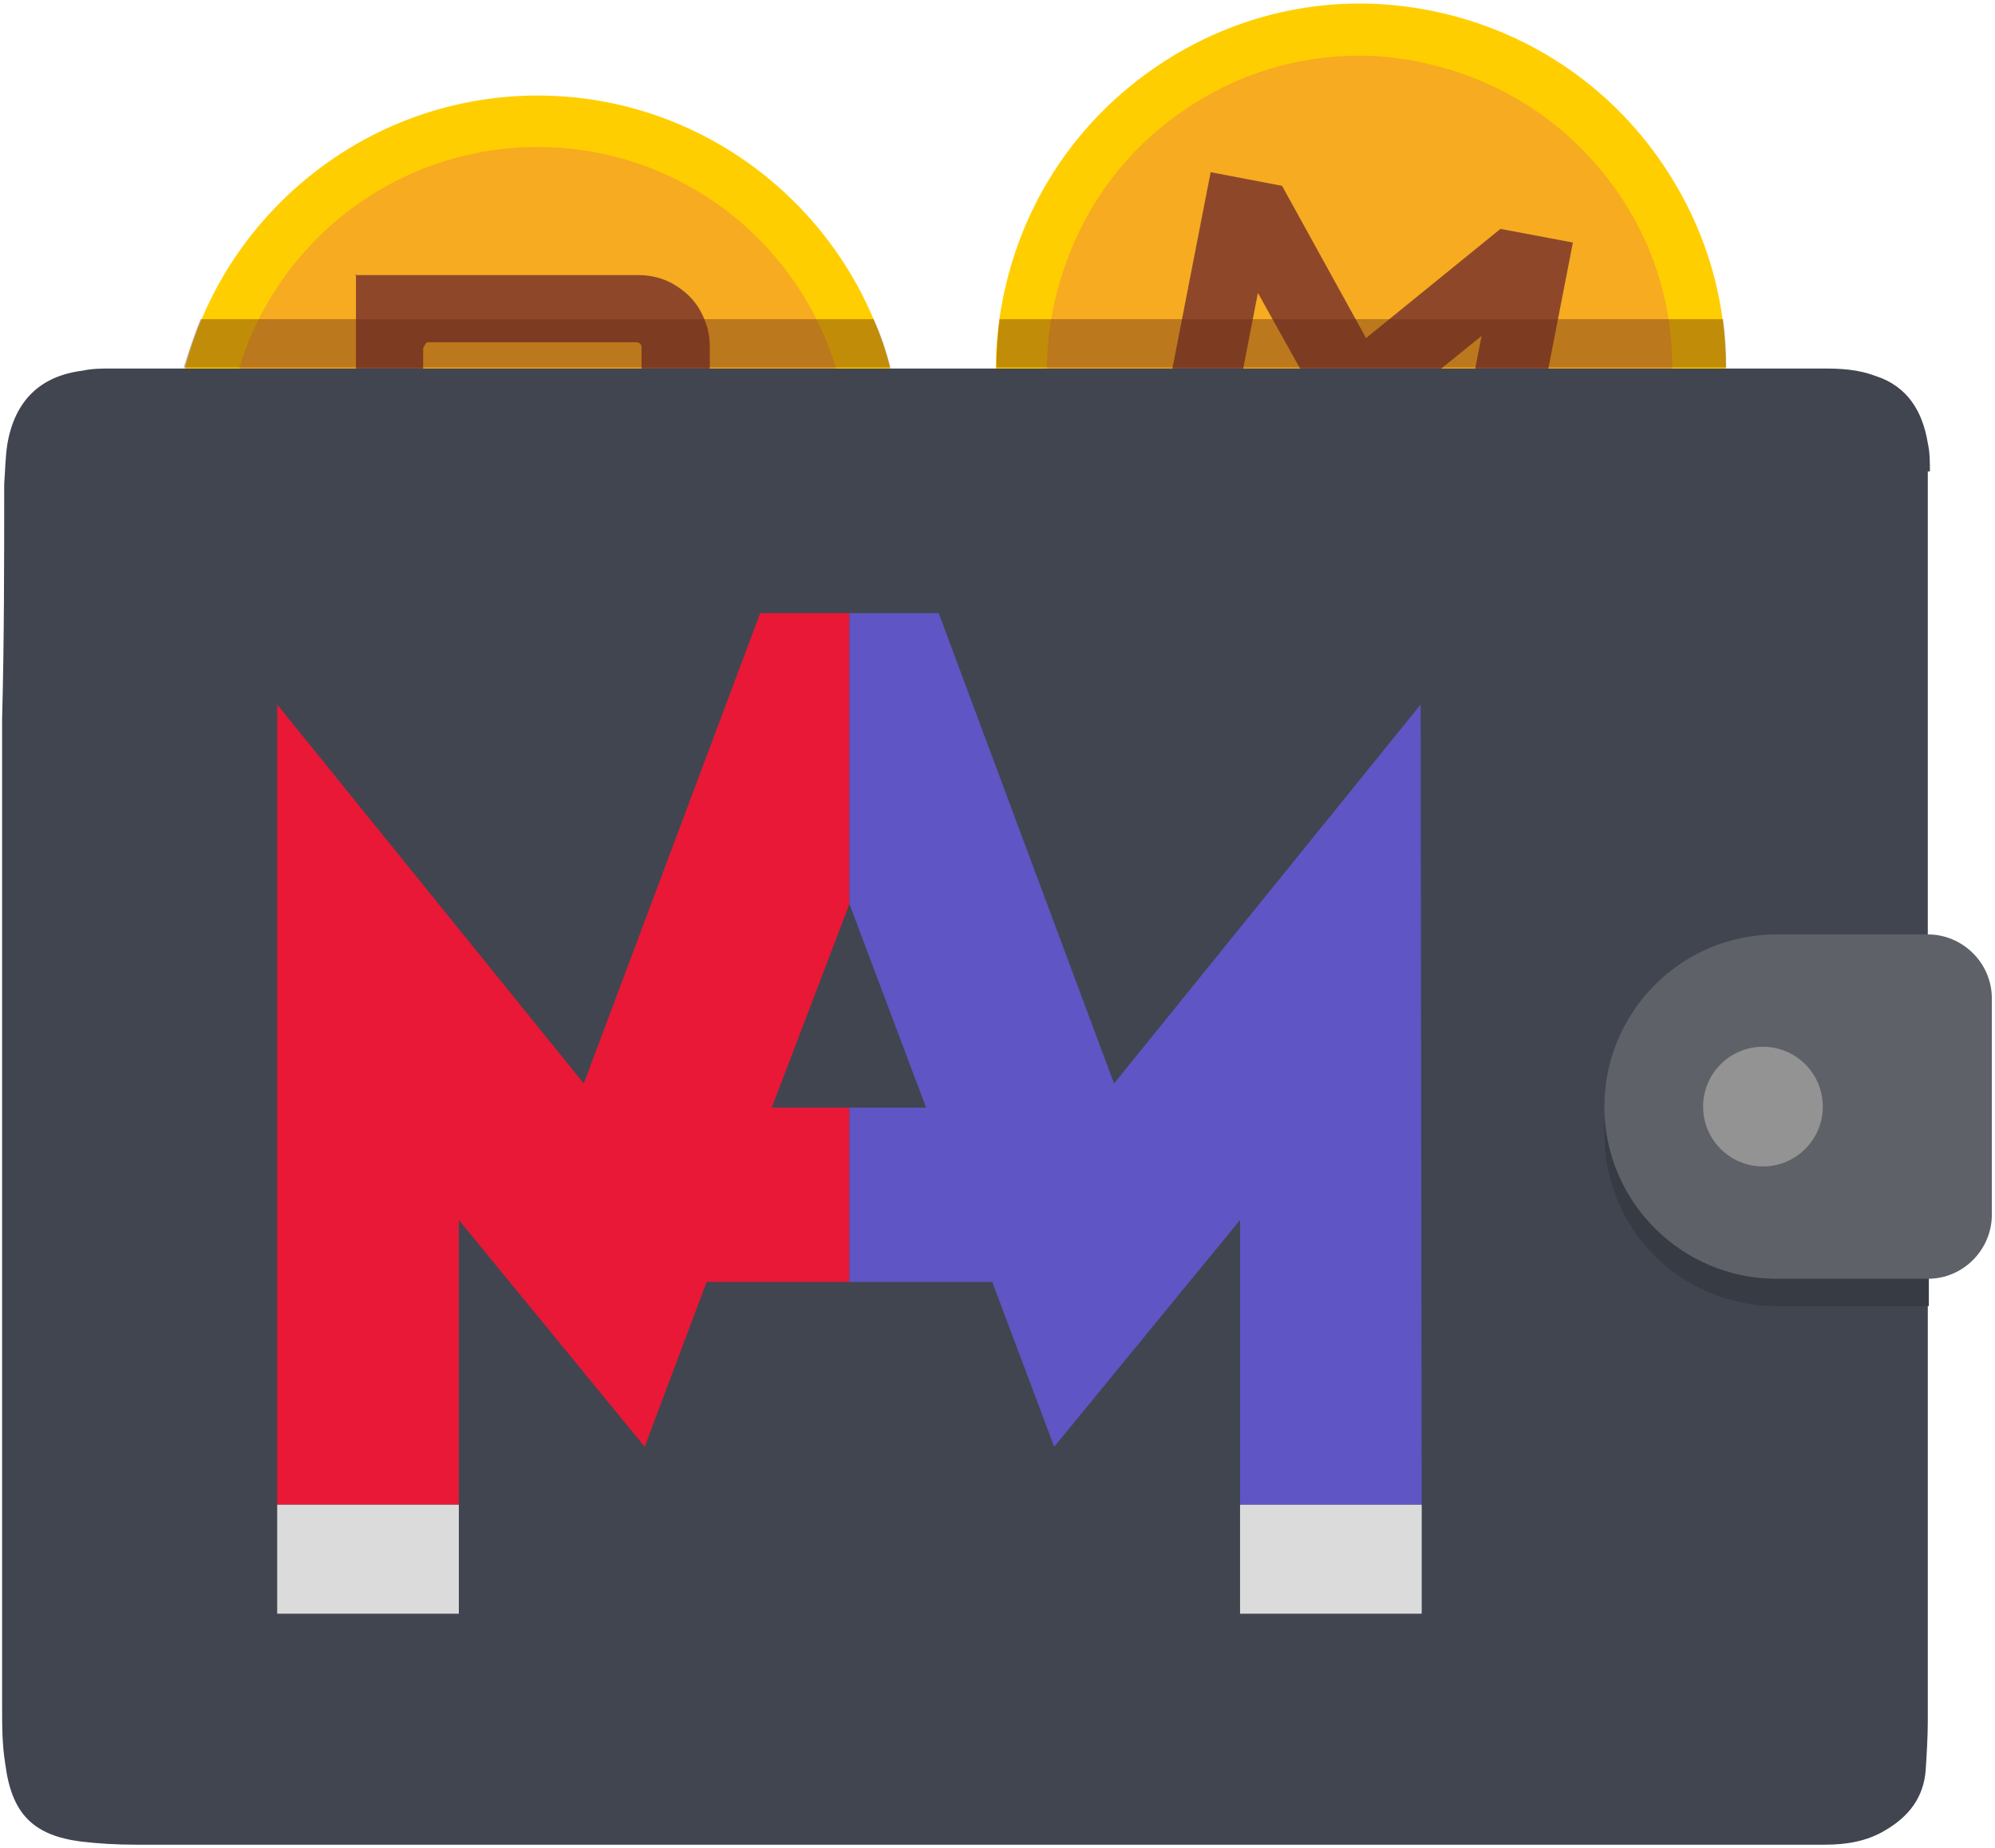 <svg width="190" height="176" viewBox="0 0 190 176" fill="none" xmlns="http://www.w3.org/2000/svg">
<path d="M51.2 76C68.984 76 83.4 61.584 83.4 43.8C83.4 26.017 68.984 11.6 51.2 11.6C33.416 11.6 19 26.017 19 43.8C19 61.584 33.416 76 51.2 76Z" fill="#F7AB21"/>
<path d="M51.2 78.5C32 78.5 16.5 62.9 16.5 43.8C16.5 24.7 32.1 9.1 51.2 9.1C70.3 9.1 85.9 24.7 85.9 43.8C85.9 62.9 70.3 78.5 51.2 78.5ZM51.2 14C34.8 14 21.5 27.3 21.5 43.7C21.5 60.1 34.8 73.4 51.2 73.4C67.6 73.4 80.9 60.1 80.9 43.7C80.9 27.3 67.6 14 51.2 14Z" fill="#FFCE00"/>
<path d="M33.8 26.2H60.8C62 26.2 63.2 26.5 64.2 27.1C65.2 27.7 66.1 28.5 66.7 29.6C67.3 30.7 67.6 31.8 67.6 33V39.9C67.6 40.3 67.6 40.7 67.6 41.1C67.6 41.5 67.4 41.9 67.3 42.2C67.9 43 68.3 43.7 68.6 44.5C68.9 45.3 69.1 46.1 69.1 46.9V54.5C69.1 55.7 68.8 56.9 68.2 57.9C67.6 58.9 66.7 59.8 65.7 60.4C64.7 61 63.5 61.3 62.3 61.3H33.9V26.1L33.8 26.2ZM40.9 40.2H60.6C60.8 40.2 60.9 40.2 61 40C61 39.9 61.1 39.7 61.1 39.6V33.2C61.1 33 61.1 32.9 61 32.8C61 32.7 60.8 32.6 60.6 32.6H40.9C40.7 32.6 40.6 32.6 40.5 32.8C40.4 33 40.3 33.1 40.3 33.2V39.6C40.3 39.8 40.3 39.9 40.5 40C40.7 40.1 40.8 40.2 40.9 40.2ZM40.9 54.9H61.9C62.1 54.9 62.2 54.9 62.3 54.7C62.4 54.6 62.5 54.4 62.5 54.3V47.3C62.5 47.1 62.5 47 62.3 46.9C62.2 46.8 62 46.7 61.9 46.7H40.9C40.7 46.7 40.6 46.7 40.5 46.9C40.4 47.1 40.3 47.2 40.3 47.3V54.3C40.3 54.5 40.3 54.6 40.5 54.7C40.6 54.8 40.8 54.9 40.9 54.9Z" fill="#8E4829"/>
<path opacity="0.4" d="M17.6 35H84.8C84.4 33.4 83.9 31.9 83.2 30.4H19.1C18.5 31.9 18 33.4 17.5 35H17.6Z" fill="#662C16"/>
<path d="M129.6 67.2C147.384 67.2 161.8 52.784 161.8 35C161.8 17.216 147.384 2.8 129.6 2.8C111.817 2.8 97.4 17.216 97.4 35C97.4 52.784 111.817 67.2 129.6 67.2Z" fill="#F7AB21"/>
<path d="M129.601 69.8C127.401 69.8 125.201 69.6 123.001 69.2C113.901 67.4 106.001 62.2 100.801 54.5C95.6 46.8 93.701 37.6 95.501 28.5C97.3 19.4 102.501 11.5 110.201 6.3C117.901 1.1 127.101 -0.8 136.201 1C145.301 2.8 153.201 8 158.401 15.7C163.601 23.4 165.501 32.6 163.701 41.7C160.501 58.3 145.901 69.8 129.601 69.8ZM129.501 5.3C123.601 5.3 117.901 7 112.901 10.4C106.301 14.8 101.901 21.6 100.301 29.4C98.701 37.2 100.301 45.1 104.801 51.7C109.301 58.3 116.001 62.7 123.801 64.3C131.601 65.8 139.501 64.3 146.101 59.8C152.701 55.4 157.101 48.6 158.701 40.8C160.201 33 158.701 25.1 154.201 18.5C149.701 11.9 143.001 7.5 135.201 5.9C133.301 5.5 131.401 5.3 129.501 5.3Z" fill="#FFCE00"/>
<path d="M109.3 47.2L115.3 16.4L122.1 17.7L130.1 32.2L142.9 21.8L149.8 23.1L143.8 53.9L137.1 52.6L141.1 32L128 42.6L119.8 27.9L115.8 48.5L109.2 47.2H109.3Z" fill="#8E4829"/>
<path opacity="0.4" d="M94.9 35H164.4C164.4 33.5 164.3 31.9 164.1 30.4H95.2C95 31.9 94.9 33.5 94.9 35Z" fill="#662C16"/>
<path d="M183.8 44.9C183.8 44 183.8 43.1 183.6 42.2C183.1 39.2 181.7 36.8 178.6 35.8C177 35.2 175.4 35.1 173.7 35.1H10.6C9.7 35.1 8.8 35.1 7.9 35.3C3.8 35.8 1.4 38.2 0.7 42.3C0.5 43.6 0.5 44.8 0.4 46.1C0.4 53.6 0.4 61.1 0.2 68.5V104C0.2 123.5 0.2 143 0.2 162.4C0.2 164.3 0.2 166.2 0.5 168C1.1 172.7 3.1 174.8 7.7 175.4C9.4 175.6 11.1 175.7 12.9 175.7H173.8C175.8 175.7 177.8 175.4 179.6 174.3C181.8 173 183.2 171.2 183.4 168.6C183.5 167 183.6 165.4 183.6 163.9C183.6 154.8 183.6 54.7 183.6 44.9H183.8Z" fill="#414550"/>
<path d="M43.7 143.3H26.4V153.7H43.7V143.3Z" fill="#DBDBDB"/>
<path d="M135.401 143.3H118.101V153.7H135.401V143.3Z" fill="#DBDBDB"/>
<path d="M80.9 58.4H72.4L55.6 103.2L26.4 67.1V143.3H43.7V116.2L61.4 137.8L67.3 122.1H80.9V105.5H73.5L80.9 86.1V58.4Z" fill="#E81836"/>
<path d="M135.4 143.3L135.3 67.1L106.1 103.2L89.4 58.4H80.9V86.1L88.2 105.5H80.9V122.1H94.5L100.4 137.8L118.1 116.2V143.3H135.4Z" fill="#5F55C4"/>
<path d="M183.7 119.3H169.2C161 119.3 154.2 113.2 153 105.4C152.8 106.2 152.8 107.1 152.8 108C152.8 117.1 160.1 124.4 169.2 124.4H183.7V119.3Z" fill="#373B44"/>
<path d="M169.2 89H183.6C186.9 89 189.7 91.7 189.7 95.1V115.7C189.7 119 187 121.8 183.6 121.8H169.2C160.2 121.8 152.8 114.5 152.8 105.4C152.8 96.4 160.1 89 169.2 89Z" fill="#5E6168"/>
<path d="M167.9 111.1C171.048 111.1 173.6 108.548 173.6 105.4C173.6 102.252 171.048 99.7 167.9 99.7C164.752 99.7 162.2 102.252 162.2 105.4C162.2 108.548 164.752 111.1 167.9 111.1Z" fill="#939393"/>
</svg>
